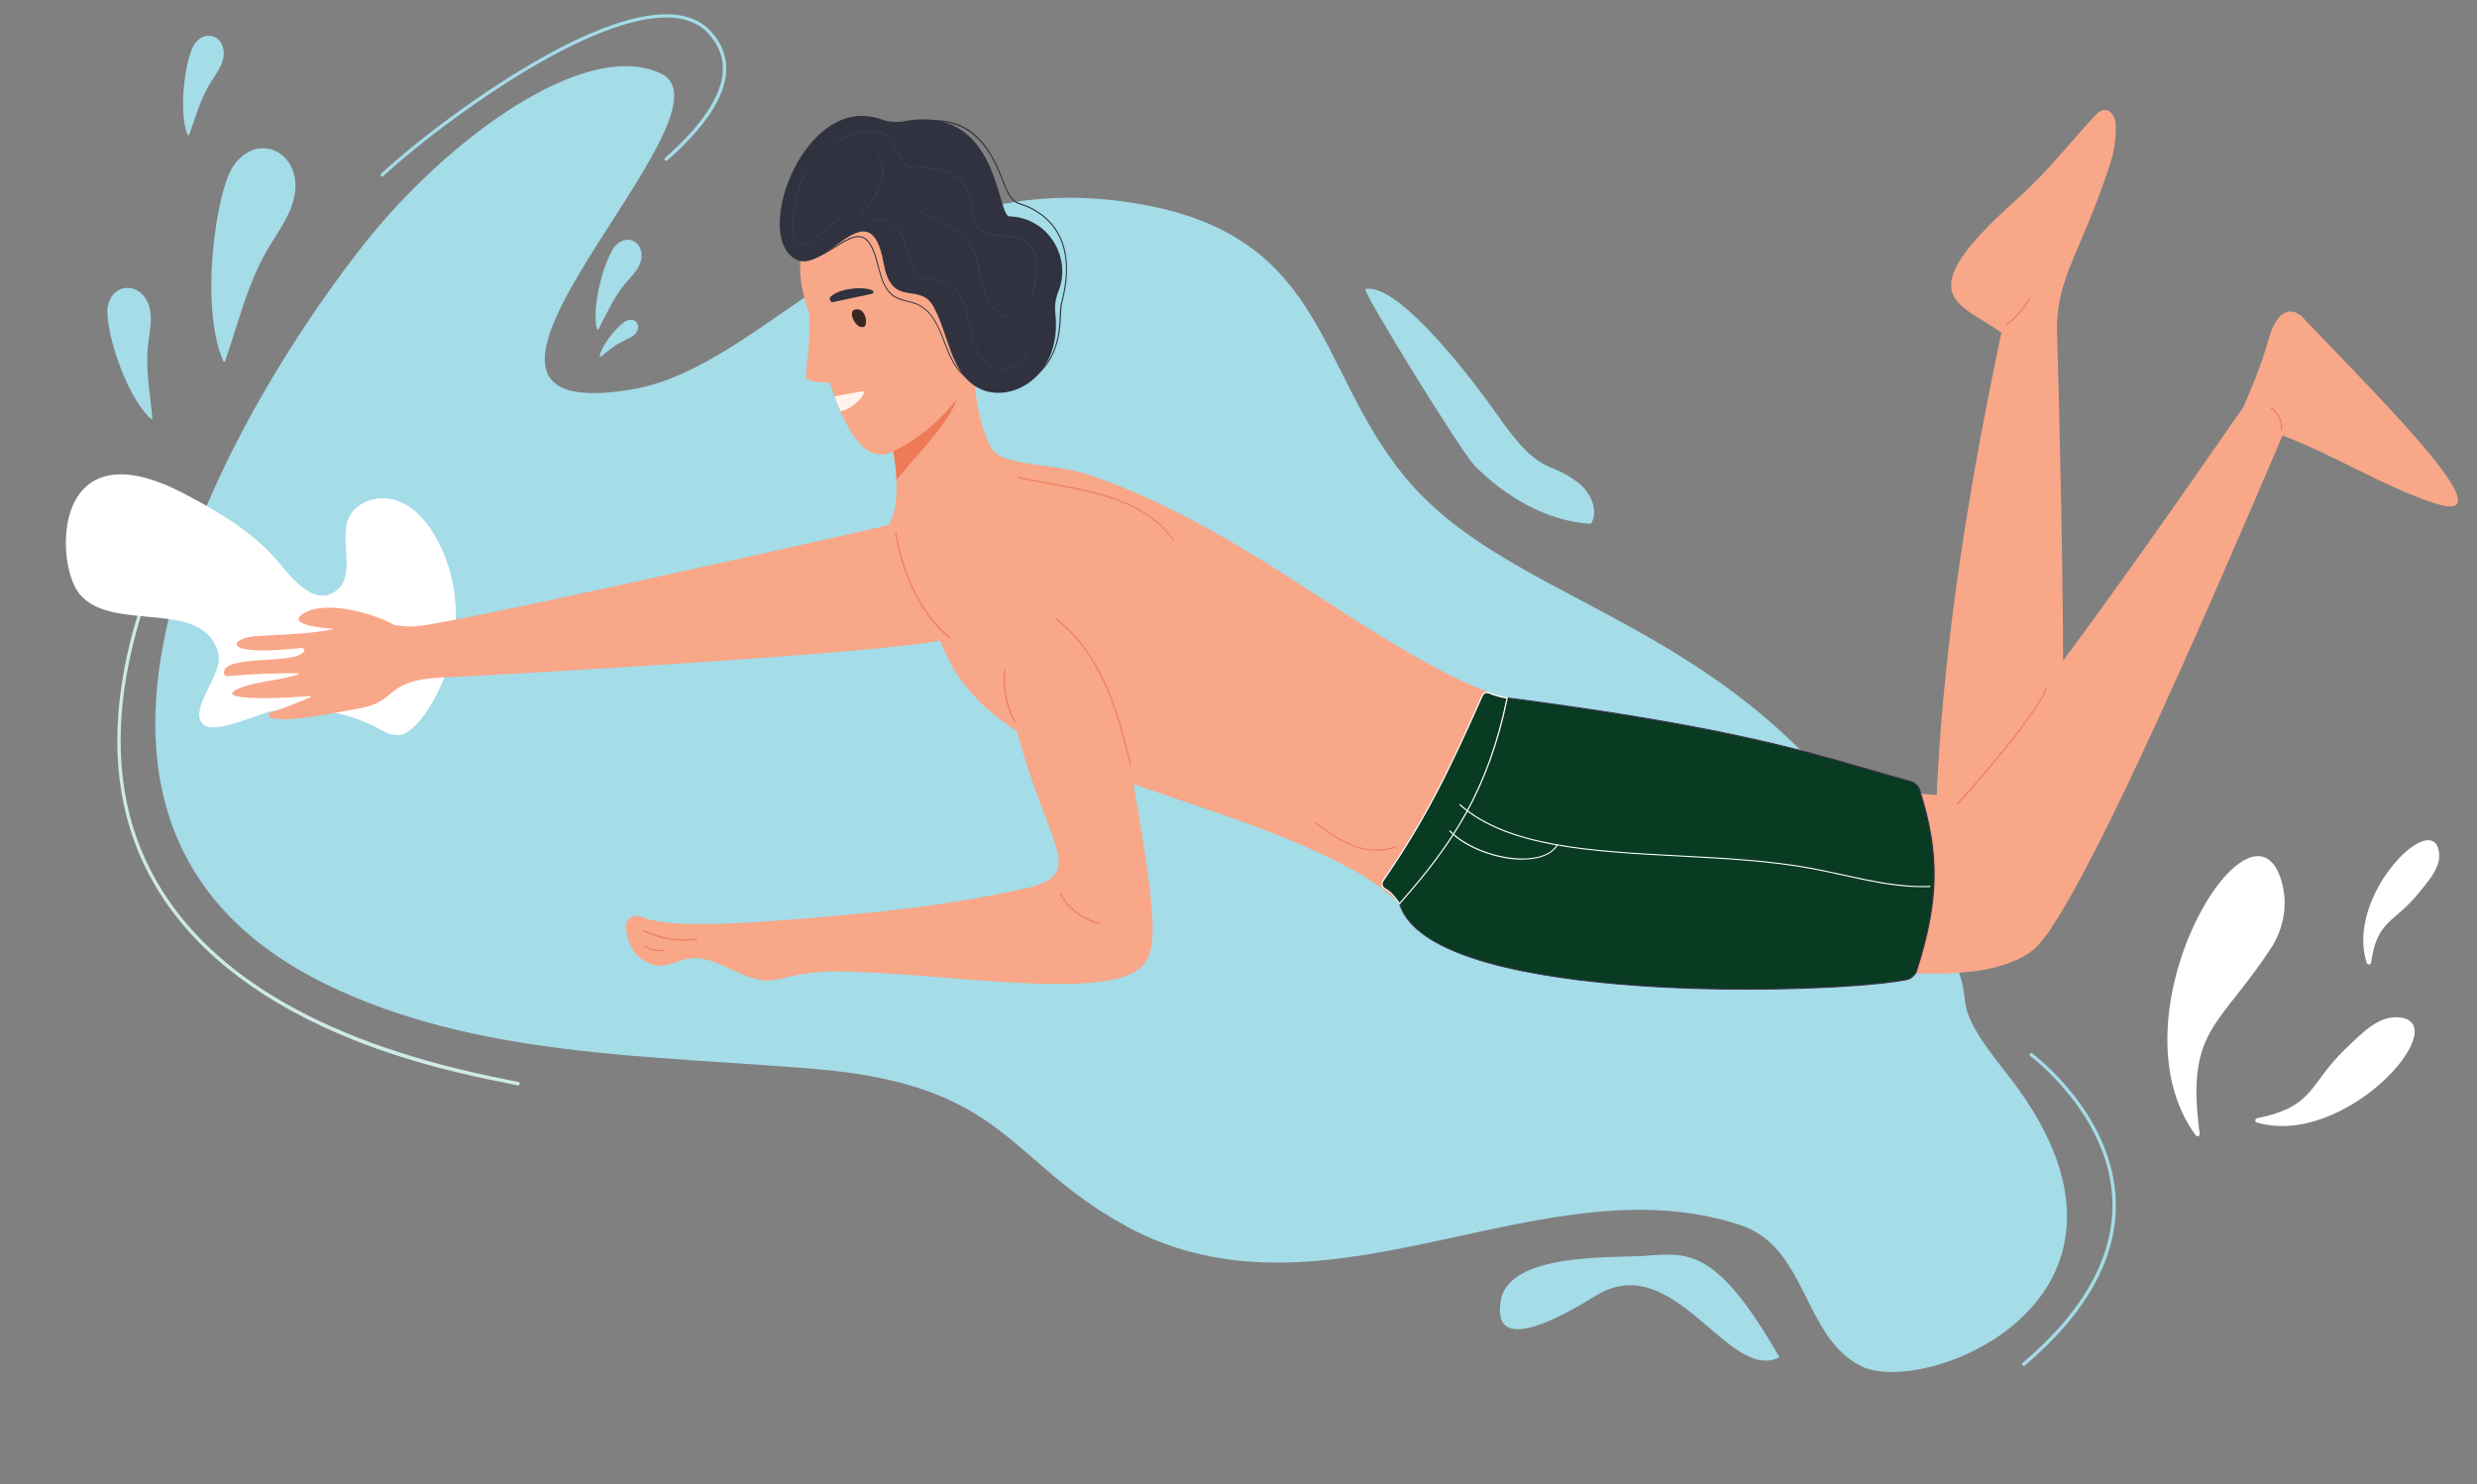<svg height="140.277" width="234.073" style="max-height: 500px" id="Layer_1" xmlns="http://www.w3.org/2000/svg" version="1.1" viewBox="12.364 0 234.073 140.277">
  
  <rect x="12.364" y="0" width="234.073" height="140.277" fill="#808080" stroke="none"/>
  
  <defs>
    <style>
      .st0 {
        fill: #fff4ed;
      }

      .st1 {
        fill: #f8a788;
      }

      .st2 {
        fill: #ee7a57;
      }

      .st3 {
        fill: #a4dce8;
      }

      .st4 {
        fill: #cdeae6;
      }

      .st5 {
        fill: #fff;
      }

      .st6 {
        fill: #382823;
      }

      .st7 {
        fill: #093a22;
      }

      .st8 {
        fill: #30333f;
      }

      .st9 {
        fill: #3c324a;
      }

      .st10 {
        fill: #363c4c;
      }
    </style>
  </defs>
  <g>
    <g>
      <path class="st4" d="M61.32,102.58s-.02,0-.04,0c-.26-.06-.68-.14-1.21-.25-2.72-.54-9.1-1.79-15.69-4.62-8.2-3.52-14.08-8.31-17.48-14.23-4.28-7.44-4.58-16.63-.89-27.32.03-.08.12-.13.2-.1.08.03.13.12.1.2-3.66,10.6-3.37,19.7.87,27.06,5.26,9.14,16.35,15.43,32.95,18.69.53.1.95.19,1.22.25.09.02.14.11.12.19-.02.07-.08.12-.16.12Z"></path>
      <path class="st3" d="M48.49,16.7s-.09-.02-.12-.05c-.06-.06-.06-.17,0-.23,3.37-3.11,9.7-7.94,15.62-11.2,5.33-2.94,12.34-5.72,15.53-2.28,1.05,1.13,1.54,2.41,1.47,3.8-.12,2.44-1.99,5.27-5.56,8.42-.07.06-.17.05-.23-.01-.06-.07-.05-.17.01-.23,3.5-3.09,5.34-5.85,5.46-8.2.07-1.3-.4-2.5-1.39-3.57-3.05-3.29-9.91-.54-15.14,2.34-5.9,3.25-12.2,8.07-15.56,11.16-.03.03-.07.04-.11.04Z"></path>
      <path class="st3" d="M203.6,129.09s-.09-.02-.12-.06c-.06-.07-.05-.17.02-.22,5.82-4.94,8.67-10.12,8.48-15.39-.29-8.04-7.69-13.56-7.76-13.61-.07-.05-.09-.15-.03-.22.05-.07.15-.09.22-.03.08.06,7.6,5.66,7.89,13.86.19,5.37-2.7,10.64-8.6,15.65-.03.03-.07.04-.1.04Z"></path>
    </g>
    <g>
      <path class="st3" d="M151.68,43.98c2.96,2.99,6.83,5.28,11.03,5.53.78-1.29-.06-3.02-1.26-3.93-2.9-2.2-3.46-.43-7.62-6.41-1.84-2.64-9.2-12.51-12.43-11.85-.41.08,9.1,15.47,10.29,16.66Z"></path>
      <path class="st3" d="M167.85,118.69c4.04-.29,6.72-.8,12.67,9.59-4.81,2.45-9.89-10.25-17.24-5.89-1.71,1.02-10.15,6.44-9.09.5.81-4.54,10.68-3.98,13.66-4.2Z"></path>
      <path class="st3" d="M34.45,15.63c2.38-3.3,6.43-1.15,5.76,2.77-.3,1.75-1.38,3.24-2.31,4.75-2.14,3.49-2.96,7.28-4.27,10.99-.03.07-.13.08-.16,0-2.28-5.14-.69-16.2.99-18.52Z"></path>
      <path class="st3" d="M70.56,23.18c1.28-1.27,2.89-.04,2.32,1.63-.26.74-.84,1.32-1.36,1.91-1.16,1.34-1.79,2.89-2.6,4.38-.04.07-.15.06-.16-.02-.55-2.45.92-7.02,1.8-7.9Z"></path>
      <path class="st3" d="M22.55,28.97c.51-2.46,3.33-2.27,3.94.1.27,1.06.04,2.18-.1,3.26-.32,2.48.16,4.79.37,7.18,0,.08-.09.13-.15.07-2.55-2.37-4.42-8.9-4.06-10.62Z"></path>
      <path class="st3" d="M30.78,4.11c1.16-1.54,3.05-.48,2.69,1.37-.16.82-.69,1.52-1.14,2.22-1.03,1.59-1.46,3.33-2.09,5.03-.03.07-.14.08-.16,0-.95-2.49-.1-7.56.7-8.63Z"></path>
      <path class="st3" d="M71.61,30.29c.9-.33,1.41.62.76,1.29-.29.3-.69.45-1.07.63-.82.38-1.45.95-2.13,1.48-.07.05-.16-.01-.14-.09.34-1.29,1.97-3.08,2.58-3.3Z"></path>
      <path class="st5" d="M220.23,107.15c-1.32-9.88,1.77-9.95,6.74-17.54,1.22-1.86,1.62-4.17,1-6.31-2.8-9.7-16.49,12.59-8.11,24.01.13.17.4.06.37-.15Z"></path>
      <path class="st5" d="M225.63,106.09c-.2-.06-.18-.36.02-.4,5.51-1.12,4.86-3.23,8.37-6.57,1.54-1.46,3.18-3.28,5.27-2.94,4.85.78-5.33,12.33-13.66,9.91Z"></path>
      <path class="st5" d="M236.03,91.01c.07.21.37.18.4-.03.55-4.03,2.17-3.72,4.46-6.53,1.01-1.25,2.29-2.6,1.91-4.16-.87-3.59-8.84,4.58-6.77,10.73Z"></path>
    </g>
    <path class="st3" d="M118.81,115.89c-11.28-6.1-11.25-13.34-29.45-14.86-15.68-1.31-32.06-1.11-46.2-8.01-35.85-17.51-1.72-63.93,5.31-72.01,7.93-9.12,19.68-17.22,26.35-14.06,7.99,3.79-25.83,33.69-2.81,29.87,13.02-2.16,23.48-20.46,45.67-17.88,20.11,2.34,18.64,15.38,27.39,26.07,9.52,11.63,28.15,13.08,42.17,31.28,17.34,22.52,6.08,14.27,14.62,25,16.85,21.15-7.52,30.96-13.68,27.8-5.47-2.81-5.03-11.21-11.35-13.3-18.81-6.23-39.09,10.35-58.02.12Z"></path>
    <path class="st5" d="M48.06,68.83c.68.35,1.41.77,2.16.63,2.42-.44,8.05-9.78,3.49-18.39-2.96-5.59-7.38-4.26-8.37-2.18-1.02,2.12.9,5.82-1.51,7.14-1.81,1-3.68-1.1-4.99-2.71-2.41-2.95-5.77-4.94-9.15-6.7-12.42-6.48-12.18,6.51-9.86,9.46,3.07,3.89,12.01.27,13.19,5.83.4,1.88-3.06,5.37-1.35,6.63,1.16.86,5.24-1.16,6.54-1.36,3.33-.51,6.86.07,9.85,1.63Z"></path>
  </g>
  <g>
    <path class="st1" d="M105.51,47.5c7.76-1.93,13.15,8.46,2.29,11.5-2.33.65-4.68,1.2-7.06,1.63-6.23,1.13-38.98,3.06-46.75,3.41-5.29.24-4.06,2.3-7.66,2.91-2.9.5-6.69,1.36-8.37.9-.27-.07-.27-.45,0-.53,1.25-.37,2.54-.93,3.75-1.42.07-.03.04-.13-.03-.12-4.15.35-8.92.31-6.89-.64,1.55-.73,3.62-.74,5.74-1.39.06-.02.05-.12-.02-.12-2.2-.02-4.41.07-6.61.28-.2.02-.39-.14-.38-.35.1-1.74,6.67-.7,7.57-1.98.11-.15-.02-.36-.2-.34-8.16.87-6.59-.96-4.47-1.11,2.63-.18,5.06-.17,7.53-.68-.39-.05-4.71-.3-2.95-1.44,2.21-1.43,7.05.11,8.63,1.07,1.81.26,2.15.07,3,0,9.29-1.59,47.66-10.29,52.87-11.59Z"></path>
    <path class="st1" d="M230.12,30.13c-1.45-1.51-2.71-.37-3.29,1.67-.93,3.23-1.72,4.86-2.46,6.65-1.87,2.66-24.68,35.96-27.82,36.65-3.12.68-36.24-5.92-46.54-10.97-10.9-5.35-21-14.48-34.43-19.15-3.1-1.08-5.77-.82-8.35-1.72-.55-.19-1.01-.57-1.28-1.09-1.35-2.57-1.76-6.85-1.44-9.81l-5.5,3.45c-.27.04-.56.09-.88.15,0,.12,0,.26,0,.4l-2.47,1.55s2.84,8.93.51,12c0,0,5.45,11.6,5.45,11.6,5.13,11.91,24.19,12.77,38.77,20.8,5.39,2.97,6.18,6.47,11.1,7.65,5.68,1.37,16.23.27,35.37,1.59,5.05.35,13.39,1.45,17.56-1.71,4.02-3.05,16.43-31.78,23.64-48.68,4.81,1.81,9.57,4.83,14.35,6.4,7.15,2.35-4.47-9.24-12.31-17.41Z"></path>
    <path class="st1" d="M91.61,36.1c-.32-1.71-.74-3.51-1.06-5.22-.15-.78-.44-2.36-.91-3.56-.23-.59-1.11-.34-1.01.28.55,3.29-.05,7.13-.14,7.89-.11.91,3.12.61,3.12.61Z"></path>
    <path class="st1" d="M88.46,28.4c2.2,7.43,4.19,16.51,8.47,14.19,3.37-1.83,8.27-5.38,8.78-13.22.49-7.61-3.74-11.88-8.61-11.51-4.86.37-10.88,3.02-8.65,10.55Z"></path>
    <path class="st2" d="M96.79,42.66c3.82-1.89,5.73-4.66,6.01-4.94-.87,2.54-4.61,6.08-5.71,7.68-.06-1.11-.15-1.73-.3-2.74Z"></path>
    <path class="st6" d="M94,30.89c.45-.17.16-2.01-.93-1.6-.58.22.19,1.88.93,1.6Z"></path>
    <path class="st8" d="M91,28.57s3.8-.81,3.8-.81c.73-.6-2.63-.86-3.92.25-.18.16-.1.47.12.56Z"></path>
    <path class="st0" d="M91.23,37.46c.63-.11,1.47-.26,2.58-.47.66-.13-.53,1.54-2.01,1.88-.24-.54-.37-.9-.56-1.41Z"></path>
    <g>
      <path class="st8" d="M107.73,36.87s-.04-.01-.05-.04c0-.03,0-.06.03-.07,4.57-1.49,4.72-5.01,4.81-7.11.01-.24.02-.47.04-.66,0-.07.04-.2.09-.4.37-1.49,1.48-6.02-2.19-8.46-.68-.45-1.15-.61-1.53-.74-.78-.27-1.14-.39-1.94-2.53-2.32-6.21-6.13-5.6-9.19-5.11-.53.08-1.02.16-1.49.2-.03,0-.06-.02-.06-.05,0-.03.02-.06.05-.06.46-.04.95-.12,1.48-.2,3.1-.5,6.95-1.12,9.3,5.18.78,2.09,1.13,2.21,1.88,2.47.39.13.86.29,1.55.75,3.73,2.48,2.61,7.07,2.24,8.57-.05.19-.08.32-.08.38-.02.19-.03.42-.04.66-.08,1.99-.24,5.69-4.88,7.2,0,0-.01,0-.02,0Z"></path>
      <path class="st8" d="M106.84,36.98c-1.65,0-3.11-1.08-3.79-1.83-.71-.78-1.12-1.85-1.52-2.9-.09-.23-.18-.46-.26-.68-1.02-2.53-2.19-2.82-3.22-3.07-.46-.11-.89-.22-1.28-.5-.89-.64-1.17-1.74-1.45-2.8-.2-.77-.41-1.57-.85-2.21-.76-1.11-1.86-.42-3.13.37-1.02.64-2.08,1.3-3.09,1.09-.03,0-.05-.03-.04-.06,0-.03.03-.05.06-.04.97.2,2-.44,3.01-1.07,1.26-.79,2.45-1.54,3.27-.34.45.65.66,1.46.86,2.24.28,1.09.55,2.12,1.41,2.74.37.27.8.37,1.24.49,1.06.26,2.25.56,3.29,3.14.09.22.18.45.27.68.4,1.03.8,2.1,1.5,2.86.78.86,2.63,2.18,4.58,1.68.03,0,.06,0,.06.04,0,.03,0,.06-.04.06-.3.08-.61.11-.9.11Z"></path>
    </g>
    <path class="st8" d="M95.86,24.85c.78,4.42,3.39,1.69,4.73,4.15,1.42,2.6,1.58,6.2,4.17,7.64,3.01,1.67,8.01-.99,7.33-7.05-.08-.7.03-1.41.3-2.07,1.27-3.19-.97-6.96-4.65-7.07-1.19-.04-.95-10.68-9.96-8.99-.73.14-1.47.05-2.17-.19-7.16-2.56-12.25,11.02-8.03,13.25,2.81,1.49,7-6.89,8.28.34Z"></path>
    <g>
      <path class="st10" d="M88.2,23.18c-.17,0-.33-.05-.46-.16-1-.83-.42-4.65.73-6.8.01-.03.05-.04.07-.02.03.01.04.05.02.07-1.12,2.08-1.7,5.88-.76,6.66.32.27.8.15,1.41-.35l2.45-1.99s.06-.02.07,0c.02.02.02.06,0,.07l-2.45,1.99c-.42.34-.79.51-1.09.51Z"></path>
      <path class="st10" d="M109.92,28.39h0s-.05-.03-.05-.06c.02-.35.09-.78.17-1.23.25-1.44.55-3.23-.7-4.17-.6-.45-1.42-.51-2.21-.58-.93-.07-1.89-.15-2.46-.88-.37-.48-.44-1.1-.51-1.7-.03-.24-.06-.48-.1-.72-.65-3.21-3.73-3.15-5.05-3.13-.28,0-.46,0-.54-.02-.75-.24-1.06-.9-1.39-1.61-.47-1.01-.96-2.06-2.89-1.79-1,.14-1.98.49-2.83,1.03-.02.02-.06,0-.07-.02-.02-.02,0-.06.02-.07.87-.54,1.86-.9,2.87-1.04,2-.27,2.51.81,3,1.85.32.68.62,1.32,1.33,1.55.07.02.26.02.51.01,1.34-.03,4.49-.09,5.16,3.21.05.24.08.48.1.72.07.58.14,1.19.49,1.64.54.69,1.44.76,2.39.84.81.06,1.64.13,2.26.6,1.31.98.99,2.81.74,4.28-.08.45-.15.87-.17,1.21,0,.03-.02.05-.05.05Z"></path>
      <path class="st10" d="M107.19,34.95s-.03,0-.04,0c-1.17-.03-2.13-1.1-2.49-1.82-.39-.77-.56-1.62-.73-2.45-.1-.5-.21-1.02-.36-1.51-.82-2.69-2.42-2.71-3.38-2.72-.26,0-.46,0-.61-.06-.87-.3-1.19-1.37-1.52-2.51-.19-.66-.39-1.34-.71-1.87-.36-.61-1.02-1.07-1.67-1.19-.44-.08-.83,0-1.14.26-.02.02-.06.01-.07,0-.02-.02-.01-.06,0-.07.34-.27.76-.36,1.23-.28.68.12,1.36.61,1.74,1.24.32.54.53,1.23.72,1.9.33,1.11.63,2.16,1.45,2.44.13.04.34.05.58.05.98.01,2.63.03,3.48,2.79.15.5.26,1.02.36,1.52.17.82.34,1.67.72,2.43.34.67,1.29,1.74,2.4,1.77.01,0,.03,0,.04,0,.84,0,1.59-.59,2.24-1.74.01-.03.05-.03.07-.02.03.01.03.05.02.07-.67,1.19-1.45,1.79-2.33,1.79Z"></path>
      <path class="st10" d="M107.51,29.97s0,0-.01,0c-1.77-.47-2.21-2.41-2.59-4.12-.18-.8-.35-1.55-.64-2.12-.96-1.92-3.03-2.89-5.26-3.79-.03-.01-.04-.04-.03-.07.01-.03.04-.04.07-.03,2.25.91,4.34,1.89,5.32,3.84.29.58.46,1.34.65,2.15.4,1.76.81,3.59,2.52,4.04.03,0,.05.04.04.07,0,.02-.03.04-.05.04Z"></path>
      <path class="st10" d="M93.71,20.23s-.03,0-.04-.02c-.02-.02-.01-.06,0-.07.67-.54,3.08-3.27,1.61-5.73-.01-.03,0-.06.02-.07.02-.01.06,0,.07.02,1.51,2.53-.95,5.32-1.63,5.87,0,0-.02.01-.03.01Z"></path>
    </g>
    <path class="st1" d="M195.24,85.89c-.37-18,2.47-36.52,6.25-54.46-4.15-2.92-8.87-3.39,1.54-12.67,2.8-2.5,4.92-5.27,7.34-7.87.93-1,1.88-.36,1.93,1,.04,1.22-.18,2.51-.48,3.44-2.77,8.58-5.13,10.78-5.07,15.93,0,.5,1.67,52.85-.62,56.57-.94,1.53-4.15,3.57-6.77,3.88l-4.12-5.83Z"></path>
    <path class="st1" d="M115.09,53.76c1.45,3.47,2.11,7.37,2.77,11.08,3.57,20.05,4.24,24.45,2.54,26.37-3.21,3.64-19.28.6-29.38.6-2.08,0-3.9.47-5.31.78-2.87.62-5.54-2.53-8.42-1.97-.78.15-1.51.57-2.3.64-1.64.14-3.39-1.28-3.47-3.69-.03-.72.7-1.2,1.37-.94,2.15.84,5.97,1.03,17.41.02,5.06-.45,11.09-.98,18.6-2.6,6.69-1.44,2.29-3.68-.8-16.39-5.99-24.66,2.31-25.11,7-13.89Z"></path>
    <g>
      <path class="st7" d="M154.79,65.97c23.59,3.07,30.17,5.72,38.09,7.88.42.12.77.43.9.85,1.82,5.74,1.9,10.18-.29,17.02-.14.45-.52.78-.98.87-6.93,1.39-44.99,2.49-47.88-7.19,0,0,8.55-9.27,10.17-19.43Z"></path>
      <path class="st9" d="M177.39,93.54c-3.35,0-6.9-.1-10.34-.35-9.39-.67-20.91-2.56-22.48-7.78v-.03s.01-.02.01-.02c.09-.09,8.55-9.38,10.16-19.4v-.05s.06,0,.06,0c19.74,2.57,27.44,4.81,34.24,6.79,1.32.38,2.56.74,3.86,1.1.45.12.8.45.93.89,1.9,6,1.82,10.46-.29,17.05-.15.46-.54.81-1.02.9-2.43.49-8.36.9-15.13.9ZM144.68,85.41c1.58,5.15,13.03,7.02,22.37,7.68,10.39.74,21.82.17,25.44-.56.44-.09.8-.41.94-.83,2.11-6.56,2.19-11.01.29-16.99-.13-.4-.45-.71-.86-.82-1.3-.35-2.54-.71-3.86-1.1-6.79-1.97-14.48-4.21-34.17-6.78-1.59,9.79-9.69,18.87-10.15,19.38Z"></path>
    </g>
    <g>
      <path class="st7" d="M144.62,85.4c-.44-.54-.7-1.05-1.38-1.4-.27-.14-.36-.48-.19-.73,4.07-5.93,6.23-10.38,9.39-17.52.11-.26.42-.36.68-.25.79.36,1.67.47,1.67.47-1.72,8.23-4.64,13.2-10.17,19.43Z"></path>
      <path class="st5" d="M144.62,85.48l-.04-.05c-.1-.12-.19-.24-.28-.36-.31-.41-.57-.77-1.09-1.03-.14-.07-.25-.2-.29-.36-.04-.15,0-.32.08-.45,3.92-5.71,6.06-10.01,9.39-17.51.06-.13.17-.24.31-.29.14-.05.3-.05.44.02.78.35,1.65.46,1.66.46h.06s-.01.06-.01.06c-1.82,8.72-5.11,13.74-10.18,19.46l-.04.05ZM152.9,65.51c-.06,0-.11.01-.16.03-.11.04-.2.13-.25.23-3.33,7.5-5.47,11.81-9.4,17.53-.07.11-.1.23-.06.36.03.13.12.23.23.29.54.28.82.66,1.13,1.06.08.1.15.2.23.31,5.02-5.67,8.29-10.66,10.1-19.3-.21-.03-.95-.16-1.63-.46-.06-.03-.13-.04-.2-.04Z"></path>
    </g>
    <path class="st5" d="M194.05,83.85c-2.55,0-5.09-.56-7.56-1.11-.94-.21-1.92-.42-2.88-.6-3.92-.74-8.31-.97-12.55-1.19-8.36-.44-16.27-.86-20.77-4.85-.02-.02-.02-.05,0-.08.02-.02.05-.02.08,0,4.47,3.97,12.36,4.39,20.7,4.83,4.24.22,8.63.45,12.56,1.19.96.18,1.94.4,2.88.6,2.68.59,5.46,1.21,8.23,1.09.03,0,.05.02.06.05,0,.03-.02.05-.05.06-.23,0-.47.01-.7.01Z"></path>
    <path class="st5" d="M156.23,81.25c-2.45,0-5.39-1.1-6.9-2.67-.02-.02-.02-.05,0-.08.02-.02.05-.02.08,0,1.68,1.73,5.12,2.9,7.68,2.59,1.17-.14,1.99-.58,2.4-1.27.01-.03.05-.03.07-.02.03.01.03.05.02.07-.42.72-1.28,1.17-2.48,1.32-.28.03-.57.05-.86.05Z"></path>
    <g>
      <path class="st2" d="M116.23,87.31s0,0-.01,0c-1.55-.35-2.93-1.4-3.69-2.8-.01-.03,0-.06.02-.07.03-.01.06,0,.07.02.74,1.37,2.1,2.4,3.62,2.75.03,0,.05.04.04.06,0,.02-.03.04-.05.04Z"></path>
      <path class="st2" d="M76.98,88.89c-1.32,0-2.64-.3-3.82-.88-.03-.01-.04-.04-.02-.07.01-.03.05-.04.07-.02,1.53.75,3.3,1.02,4.99.78.03,0,.06.02.06.04,0,.03-.02.06-.04.06-.41.06-.82.09-1.23.09Z"></path>
      <path class="st2" d="M74.75,89.91c-.41,0-.94-.15-1.26-.3-.23-.1-.25-.16-.26-.18,0-.03,0-.06.03-.07.03-.01.06,0,.07.03.07.14,1.26.55,1.72.36.03-.01.06,0,.07.03.01.03,0,.06-.03.07-.09.04-.21.05-.35.05Z"></path>
      <path class="st2" d="M102.1,60.34s-.02,0-.03-.01c-3.24-2.69-4.58-6.9-5.12-9.96,0-.03.01-.06.04-.06.03,0,.06.01.06.04.54,3.04,1.87,7.22,5.09,9.89.02.02.03.05,0,.07-.01.01-.03.02-.04.02Z"></path>
      <path class="st2" d="M123.29,51.13s-.03,0-.04-.02c-2.63-3.72-7.45-4.59-11.71-5.36-1.05-.19-2.04-.37-2.96-.58-.03,0-.05-.04-.04-.06,0-.03.03-.05.06-.04.91.21,1.9.39,2.95.58,4.28.77,9.12,1.65,11.77,5.4.02.02.01.06-.01.07,0,0-.02,0-.03,0Z"></path>
      <path class="st2" d="M119.17,72.23s-.05-.02-.05-.04c-1.06-4.32-2.52-10.23-7.02-13.67-.02-.02-.03-.05,0-.07.02-.02.05-.03.07,0,4.53,3.46,5.99,9.39,7.06,13.72,0,.03-.01.06-.04.06,0,0,0,0-.01,0Z"></path>
      <path class="st2" d="M108.29,68.31s-.04,0-.05-.03c-.83-1.48-1.17-3.22-.96-4.91,0-.03.03-.05.06-.05.03,0,.05.03.05.06-.21,1.66.12,3.38.95,4.84.01.03,0,.06-.02.07,0,0-.02,0-.03,0Z"></path>
      <path class="st2" d="M142.46,80.4c-2.12,0-4.16-1.32-5.8-2.58-.02-.02-.03-.05,0-.07.02-.02.05-.03.07,0,2.2,1.69,4.81,3.27,7.47,2.23.03-.01.06,0,.07.03.01.03,0,.06-.03.07-.59.23-1.19.34-1.78.34Z"></path>
      <path class="st2" d="M197.3,76.05s-.03,0-.04-.02c-.02-.02-.02-.06,0-.07.29-.24,2.26-2.45,4.31-4.97,2.5-3.08,3.95-5.21,4.09-6,0-.03.03-.05.06-.04.03,0,.05.03.04.06-.34,1.91-7.75,10.47-8.44,11.03,0,0-.02.01-.03.01Z"></path>
      <path class="st2" d="M201.96,30.73s-.03,0-.04-.02c-.02-.02-.01-.06.01-.07.87-.63,1.61-1.47,2.14-2.4.01-.03.05-.03.07-.02.03.01.03.05.02.07-.54.95-1.28,1.79-2.17,2.44,0,0-.02.01-.03.01Z"></path>
      <path class="st2" d="M227.96,40.7s0,0,0,0c-.03,0-.05-.03-.05-.06.11-.77-.28-1.59-.94-2-.02-.02-.03-.05-.02-.07.02-.02.05-.03.07-.02.7.43,1.1,1.29.99,2.1,0,.03-.03.05-.05.05Z"></path>
    </g>
  </g>
</svg>